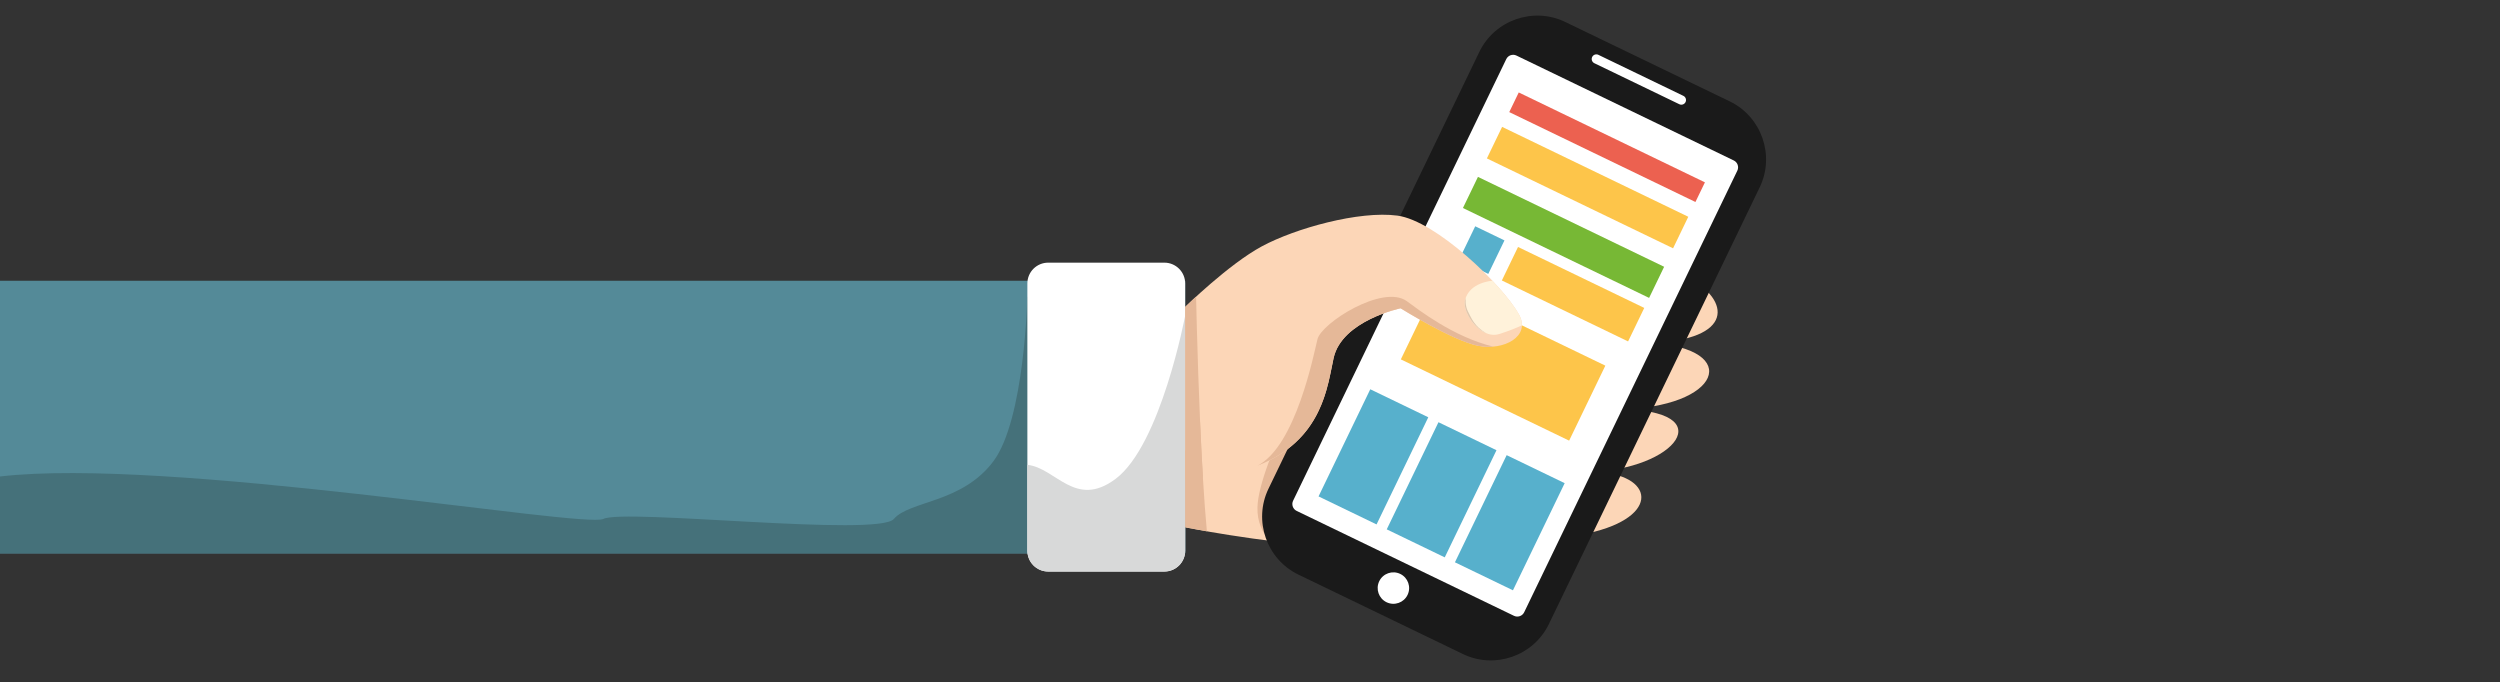 <?xml version="1.0" encoding="iso-8859-1"?>
<!-- Generator: Adobe Illustrator 17.0.0, SVG Export Plug-In . SVG Version: 6.00 Build 0)  -->
<!DOCTYPE svg PUBLIC "-//W3C//DTD SVG 1.1//EN" "http://www.w3.org/Graphics/SVG/1.1/DTD/svg11.dtd">
<svg version="1.1" id="Capa_1" xmlns="http://www.w3.org/2000/svg" xmlns:xlink="http://www.w3.org/1999/xlink" x="0px" y="0px"
	 width="1008px" height="275px" viewBox="0 0 1008 275" style="enable-background:new 0 0 1008 275;" xml:space="preserve">
<rect x="0" y="0" width="1008" height="275" fill="#333333" stroke="none"/>
<g id="XMLID_81_">
	<polygon id="XMLID_83_" style="fill:#FDD38F;" points="477.866,212.594 0,217.65 0,118.69 477.866,123.746 	"/>
	<path id="XMLID_82_" style="fill:#FCD6B7;" d="M680.451,111.785c-6.606-3.503-35.645-18.276-50.262-18.147
		c-17.848,0.157-54.119,10.051-54.119,10.051l-69.582,22.421l-28.623,55.665v30.82c0,0,26.434,5.517,63.479,8.609
		c37.045,3.092,63.479,0.821,63.479,0.821s30.397-5.644,38.209-7.676c27.768-7.226,22.897-24.593-2.746-24.059
		c35.424-0.695,54.597-25.206,12.194-25.263c41.435-0.461,50.494-24.482,12.924-26.776
		C699.204,137.124,698.041,121.111,680.451,111.785z"/>
	<path id="XMLID_60_" style="fill:#E5B898;" d="M619.896,189.018c8.118-15.151,4.566-64.221-0.008-94.079
		c-18.691,2.87-43.818,8.749-43.818,8.749l-34.621,11.156l-7.463,25.003c0,0-26.561,46.444-26.982,64.775
		c-0.131,5.694,1.919,10.045,4.853,13.43c8.65,1.126,18.605,2.243,29.487,3.152c7.15,0.597,13.899,0.992,20.145,1.244
		C584.673,214.255,613.367,201.202,619.896,189.018z"/>
	<rect id="XMLID_79_" y="113.201" style="fill:#548A98;" width="477.866" height="109.938"/>
	<g id="XMLID_87_">
		<path id="XMLID_91_" style="fill-rule:evenodd;clip-rule:evenodd;fill:#1A1A1A;" d="M631.097,8.853l66.338,32.021
			c12.848,6.202,18.284,21.787,12.083,34.635l-85.013,176.124c-6.201,12.846-21.784,18.284-34.633,12.082l-66.338-32.021
			c-12.848-6.202-18.285-21.785-12.084-34.632l85.014-176.124C602.665,8.091,618.249,2.652,631.097,8.853z"/>
		<path id="XMLID_90_" style="fill-rule:evenodd;clip-rule:evenodd;fill:#FFFFFF;" d="M611.425,22.398l87.642,42.304
			c1.52,0.734,2.163,2.577,1.43,4.097l-85.953,178.071c-0.734,1.52-2.578,2.163-4.097,1.43l-87.642-42.304
			c-1.52-0.734-2.163-2.577-1.43-4.097l85.953-178.071C608.061,22.308,609.905,21.665,611.425,22.398z"/>
		<path id="XMLID_89_" style="fill-rule:evenodd;clip-rule:evenodd;fill:#FFFFFF;" d="M644.465,22.105l34.279,16.546
			c0.928,0.448,1.322,1.575,0.873,2.503l-0.001,0.002c-0.448,0.928-1.575,1.322-2.503,0.873l-34.279-16.546
			c-0.929-0.449-1.322-1.575-0.874-2.504l0.001-0.002C642.41,22.05,643.536,21.656,644.465,22.105z"/>
		<path id="XMLID_88_" style="fill-rule:evenodd;clip-rule:evenodd;fill:#FFFFFF;" d="M564.574,231.4
			c3.154,1.522,4.477,5.313,2.954,8.467c-1.522,3.154-5.314,4.476-8.467,2.954c-3.157-1.524-4.477-5.314-2.955-8.467
			S561.417,229.876,564.574,231.4z"/>
		<g id="XMLID_309_">
			
				<rect id="XMLID_307_" x="568.175" y="129.143" transform="matrix(0.901 0.435 -0.435 0.901 123.668 -248.847)" style="fill-rule:evenodd;clip-rule:evenodd;fill:#FDC54A;" width="75.313" height="33.561"/>
		</g>
		
			<rect id="XMLID_310_" x="606.062" y="54.744" transform="matrix(0.901 0.435 -0.435 0.901 90.108 -275.684)" style="fill-rule:evenodd;clip-rule:evenodd;fill:#EC6150;" width="83.318" height="8.793"/>
		
			<rect id="XMLID_312_" x="598.207" y="68.356" transform="matrix(0.901 0.435 -0.435 0.901 96.4 -270.652)" style="fill-rule:evenodd;clip-rule:evenodd;fill:#FDC54A;" width="83.318" height="14.113"/>
		
			<rect id="XMLID_313_" x="588.518" y="88.523" transform="matrix(0.901 0.435 -0.435 0.901 104.163 -264.444)" style="fill-rule:evenodd;clip-rule:evenodd;fill:#77B835;" width="83.318" height="13.928"/>
		
			<rect id="XMLID_314_" x="605.778" y="110.883" transform="matrix(0.901 0.435 -0.435 0.901 114.497 -263.839)" style="fill-rule:evenodd;clip-rule:evenodd;fill:#FDC54A;" width="56.489" height="14.995"/>
		
			<rect id="XMLID_315_" x="590.674" y="93.118" transform="matrix(0.901 0.435 -0.435 0.901 103.116 -249.607)" style="fill-rule:evenodd;clip-rule:evenodd;fill:#57B0CC;" width="13.088" height="14.995"/>
		<g id="XMLID_316_">
			
				<rect id="XMLID_311_" x="540.601" y="159.984" transform="matrix(0.901 0.435 -0.435 0.901 135.005 -222.352)" style="fill-rule:evenodd;clip-rule:evenodd;fill:#57B0CC;" width="25.961" height="47.945"/>
			
				<rect id="XMLID_317_" x="568.089" y="173.252" transform="matrix(0.901 0.435 -0.435 0.901 143.506 -232.982)" style="fill-rule:evenodd;clip-rule:evenodd;fill:#57B0CC;" width="25.961" height="47.945"/>
			
				<rect id="XMLID_318_" x="595.577" y="186.52" transform="matrix(0.901 0.435 -0.435 0.901 152.007 -243.612)" style="fill-rule:evenodd;clip-rule:evenodd;fill:#57B0CC;" width="25.961" height="47.945"/>
		</g>
	</g>
	<path id="XMLID_67_" style="fill:#FCD6B7;" d="M477.866,123.746c0,0,17.541-17.223,30.942-24.439
		c13.401-7.216,39.172-14.432,54.634-12.37s42.424,27.955,49.039,39.922c4.85,8.775-6.185,14.635-16.493,12.573
		c-10.308-2.062-31.264-15.124-31.264-15.124s-23.631,4.924-27.007,20.025c-3.13,14.004-5.234,46.718-59.851,48.78V123.746z"/>
	<path id="XMLID_66_" style="fill:#FFF2DA;" d="M613.632,131.177c0.038-1.334-0.3-2.777-1.152-4.318
		c-2.003-3.624-5.88-8.528-10.731-13.658c-0.028,0.001-9.329,0.526-11.088,7.914c-1.152,4.84,6.167,15.973,13.896,13.544
		C608.453,133.435,611.701,132.073,613.632,131.177z"/>
	<path id="XMLID_61_" style="fill:#E0C8AF;" d="M591.894,125.6c-1.252-2.42-0.94-5.231-0.905-5.516
		c-0.121,0.332-0.24,0.666-0.327,1.03c-0.882,3.706,3.207,11.083,8.64,13.254C594.516,131.745,593.207,128.139,591.894,125.6z"/>
	<path id="XMLID_57_" style="fill:#45717A;" d="M477.866,210.383l-63.63-90.905c0,0-1.055,49.65-13.72,66.536
		s-33.773,15.831-40.105,23.219c-6.332,7.388-108.705-4.222-117.149,0C235.552,213.088,67.659,184.22,0,192.118v31.021h477.865
		V210.383z"/>
	<path id="XMLID_15_" style="fill:#FFFFFF;" d="M469.471,230.438H422.63c-4.636,0-8.394-3.758-8.394-8.394V114.296
		c0-4.636,3.758-8.394,8.394-8.394h46.841c4.636,0,8.394,3.758,8.394,8.394v107.748C477.866,226.68,474.107,230.438,469.471,230.438
		z"/>
	<g id="XMLID_18_">
		<path id="XMLID_58_" style="fill:#E5B898;" d="M595.987,139.432c2.046,0.409,4.116,0.495,6.089,0.319
			c-16.136-3.917-30.259-14.996-34.839-18.317c-9.644-6.992-34.419,8.812-36.029,15.328c-1.502,6.076-8.742,43.121-24.205,51.001
			c26.452-10.291,28.277-32.528,30.713-43.43c3.375-15.101,27.007-20.025,27.007-20.025S585.679,137.37,595.987,139.432z"/>
	</g>
	<path id="XMLID_65_" style="fill:#D8D9D9;" d="M477.866,222.044v-94.818c0,0-9.805,52.23-28.098,65.887
		c-16.237,12.121-24.025-4.464-35.531-5.697v34.628c0,4.636,3.758,8.394,8.394,8.394h46.841
		C474.107,230.438,477.866,226.68,477.866,222.044z"/>
	<path id="XMLID_68_" style="fill:#E5B898;" d="M477.866,181.774v30.82c0,0,3.133,0.654,8.751,1.637
		c-1.166-12.393-2.065-28.467-2.74-44.145L477.866,181.774z"/>
	<path id="XMLID_69_" style="fill:#E5B898;" d="M477.866,123.746v69.368c2.505-0.095,4.862-0.274,7.151-0.493
		c-1.625-27.248-2.457-59.557-2.753-73.016C479.55,122.093,477.866,123.746,477.866,123.746z"/>
</g>
<g>
</g>
<g>
</g>
<g>
</g>
<g>
</g>
<g>
</g>
<g>
</g>
</svg>
